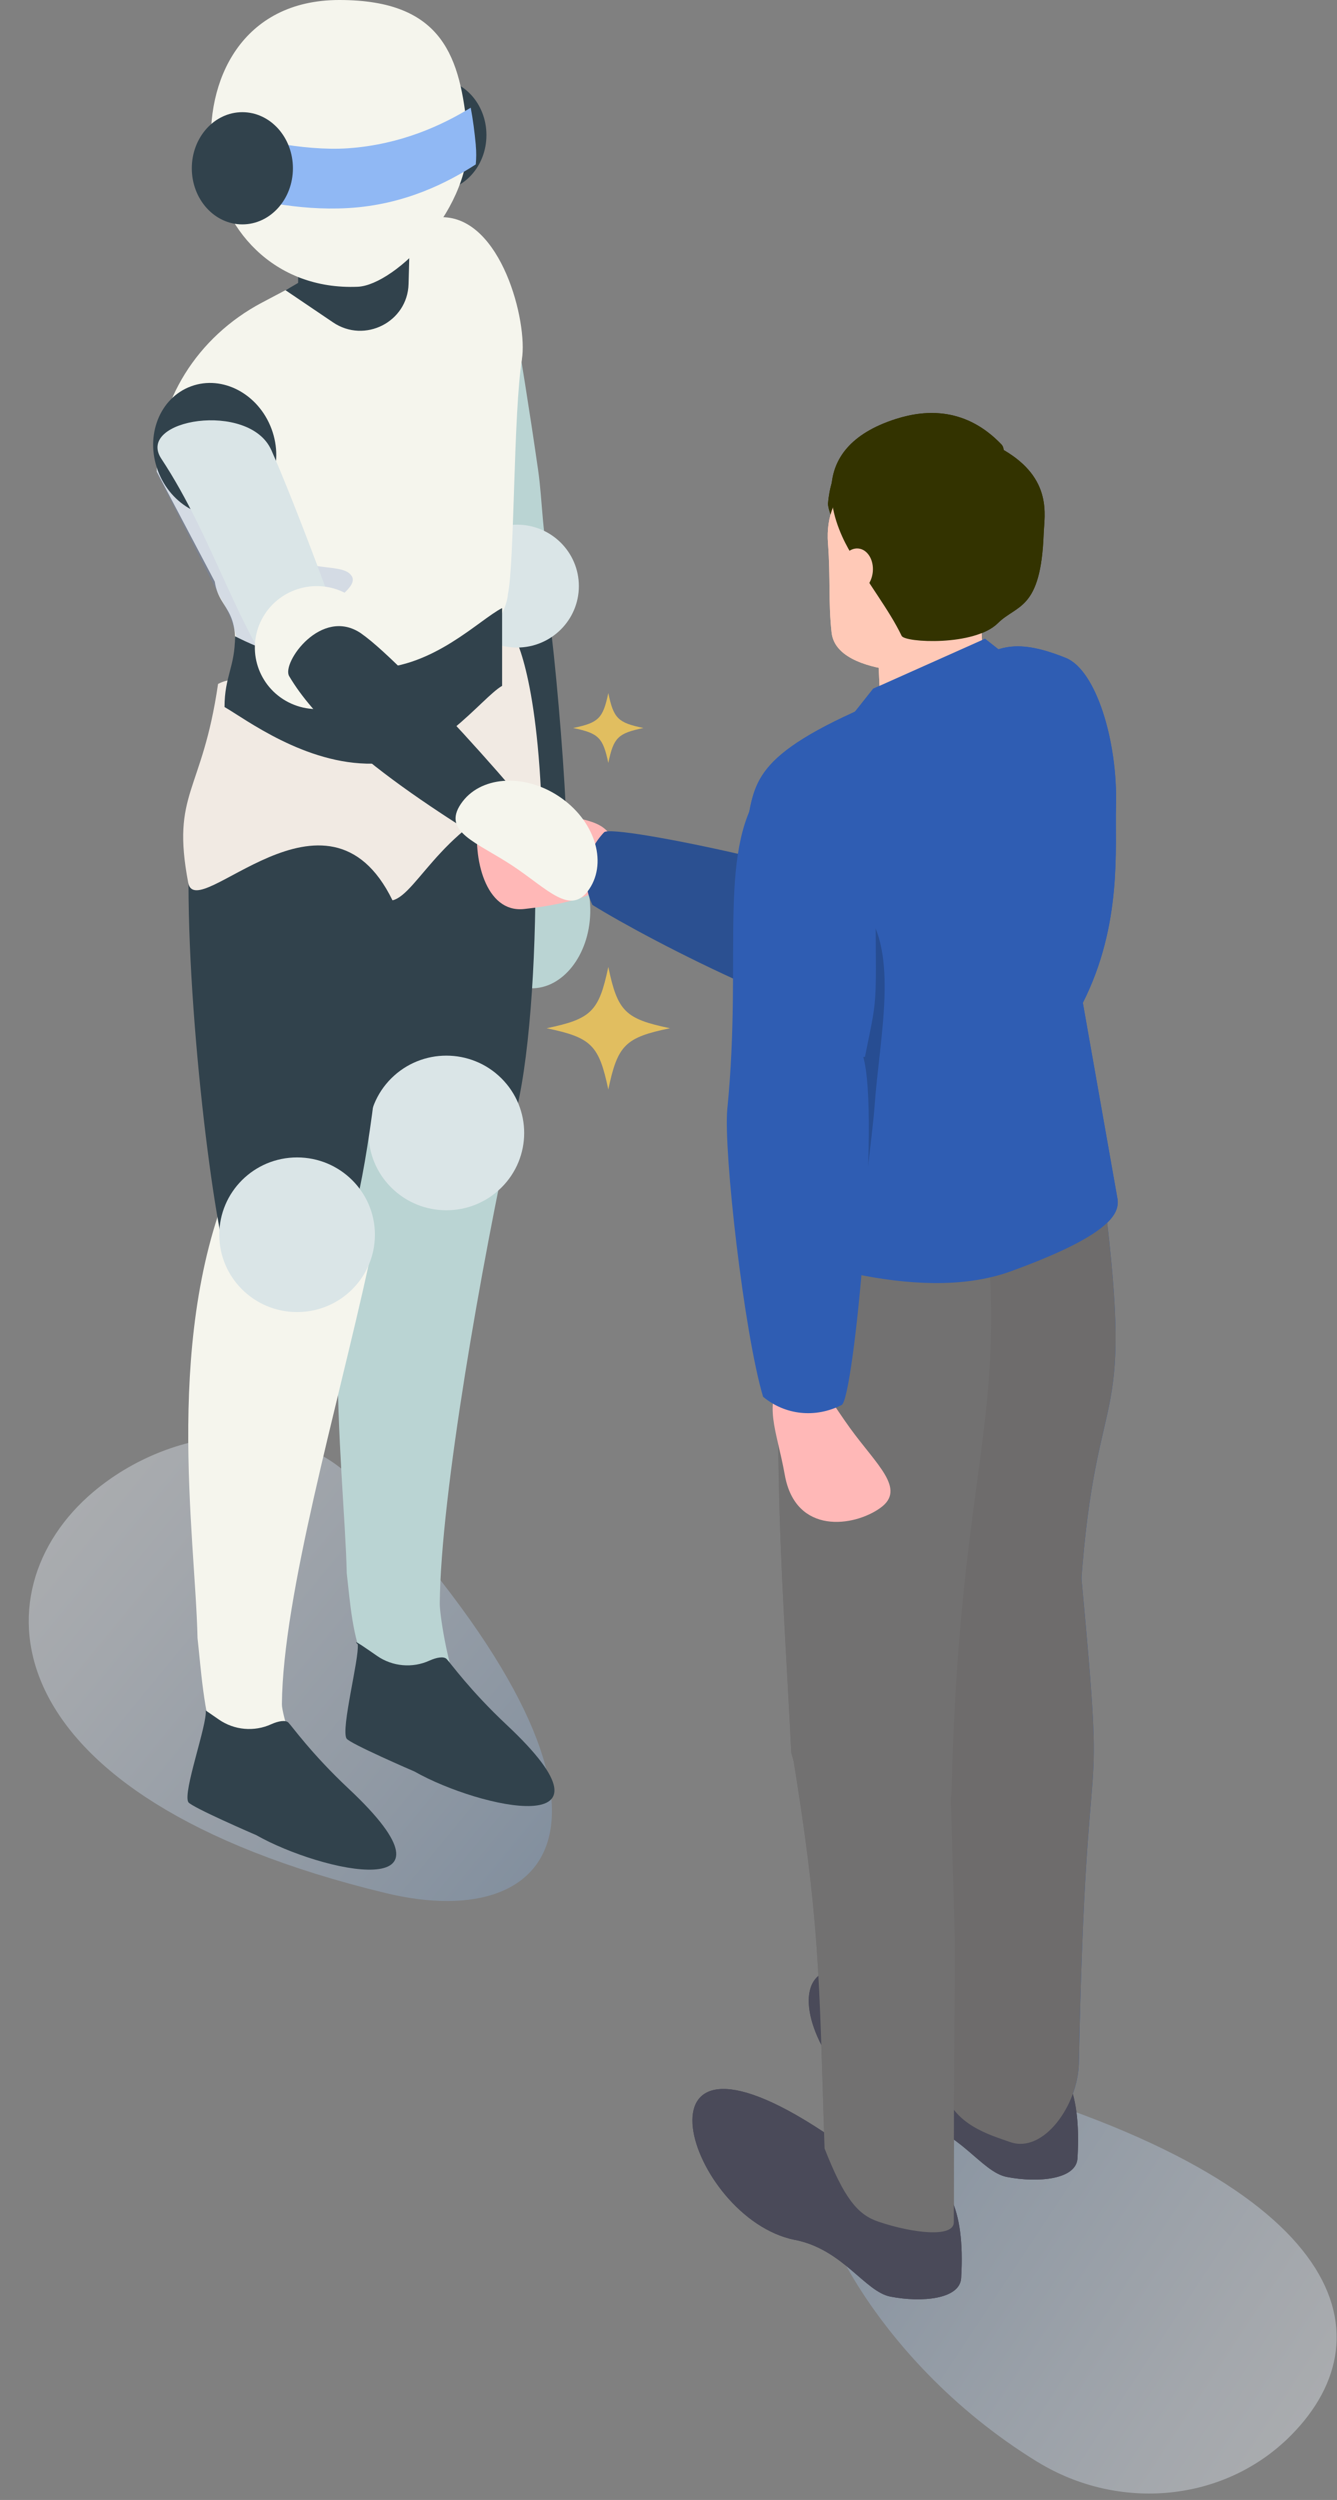 <svg width="46" height="86" viewBox="0 0 46 86" fill="none" xmlns="http://www.w3.org/2000/svg">
<rect x="0" y="0" width="46" height="86" fill="#808080" stroke="none"/>
<path opacity="0.4" d="M35.698 84.692C38.487 86.404 42.13 86.093 44.426 83.769C47.865 80.286 46.305 74.978 32.818 71.34C27.218 69.828 29.655 74.984 28.355 75.162C27.551 75.274 29.766 81.051 35.698 84.694V84.692Z" fill="url(#paint0_linear_1_17188)"/>
<path opacity="0.4" d="M12.246 50.986C10.014 48.6 5.884 49.065 3.205 51.327C-0.807 54.715 -0.417 61.809 13.262 65.121C19.386 66.604 22.674 62.129 12.246 50.986Z" fill="url(#paint1_linear_1_17188)"/>
<path d="M18.703 19.878C19.143 22.147 19.797 30.64 19.397 30.669C18.862 30.708 18.684 30.632 18.159 30.687C17.51 28.649 16.337 23.21 16.069 20.765C16.137 20.244 18.389 18.249 18.703 19.878Z" fill="#31424C"/>
<path d="M18.26 33.998C17.166 33.97 17.542 32.798 17.579 31.34C17.616 29.884 17.303 28.693 18.397 28.721C19.491 28.75 20.347 29.953 20.308 31.411C20.27 32.867 19.353 34.027 18.259 33.998H18.26Z" fill="#BAD4D3"/>
<path d="M13.296 14.154C13.801 15.914 14.975 20.18 15.532 21.336C15.759 21.458 16.555 21.852 17.567 21.651C18.324 21.501 18.819 20.446 19.027 20.253C18.627 18.267 18.675 17.3 18.515 16.176C18.223 14.14 17.88 12.019 17.691 10.95C17.412 9.375 12.794 12.401 13.297 14.154H13.296Z" fill="#BAD4D3"/>
<path d="M17.645 38.55C16.576 43.437 15.16 51.427 15.13 55.167C15.126 55.525 15.391 57.234 15.742 58.021C15.919 58.419 15.631 58.576 15.267 58.613C12.257 58.924 12.163 56.162 11.93 54.122C11.857 50.582 10.708 42.244 13.271 36.687C13.564 35.991 18.18 36.109 17.645 38.552V38.55Z" fill="#BAD4D3"/>
<path d="M17.583 38.843C18.694 35.606 18.677 24.858 17.688 23.604C17.271 23.075 12.371 23.803 11.791 23.842C11.243 27.619 12.127 36.123 12.78 39.234C12.963 40.01 16.759 41.24 17.583 38.843Z" fill="#31424C"/>
<path d="M17.25 40.855C18.296 39.817 18.296 38.133 17.25 37.094C16.205 36.055 14.51 36.055 13.464 37.094C12.419 38.133 12.419 39.817 13.464 40.855C14.51 41.894 16.205 41.894 17.25 40.855Z" fill="#DAE5E7"/>
<path d="M12.68 43.527C11.611 48.414 9.729 54.89 9.699 58.628C9.695 58.986 10.258 60.733 10.608 61.519C10.786 61.917 10.498 62.074 10.133 62.111C7.123 62.422 7.029 58.392 6.796 56.351C6.723 52.811 5.574 45.742 8.137 40.184C8.431 39.487 13.216 41.083 12.682 43.526L12.68 43.527Z" fill="#F5F5ED"/>
<path d="M11.965 42.476C13.077 39.238 13.911 28.36 12.924 27.106C12.508 26.577 7.235 27.305 6.657 27.344C6.109 31.121 6.994 39.626 7.645 42.736C7.828 43.512 11.142 44.873 11.965 42.476Z" fill="#31424C"/>
<path d="M17.567 21.653C16.124 21.405 17.113 25.072 12.714 25.785C8.947 26.394 9.176 22.662 7.502 23.528C6.954 27.305 5.884 27.248 6.476 30.369C6.753 31.831 11.255 26.361 13.504 30.972C14.393 30.765 15.357 28.041 18.611 27.209C18.38 22.642 17.567 21.651 17.567 21.651V21.653Z" fill="#F1EAE3"/>
<path d="M10.222 45.136C11.7 45.136 12.899 43.945 12.899 42.476C12.899 41.007 11.7 39.816 10.222 39.816C8.743 39.816 7.545 41.007 7.545 42.476C7.545 43.945 8.743 45.136 10.222 45.136Z" fill="#DAE5E7"/>
<path d="M17.789 22.276C18.964 22.276 19.916 21.33 19.916 20.163C19.916 18.995 18.964 18.049 17.789 18.049C16.614 18.049 15.662 18.995 15.662 20.163C15.662 21.33 16.614 22.276 17.789 22.276Z" fill="#DAE5E7"/>
<path d="M14.996 6.577C15.957 6.577 16.736 5.713 16.736 4.647C16.736 3.581 15.957 2.717 14.996 2.717C14.036 2.717 13.257 3.581 13.257 4.647C13.257 5.713 14.036 6.577 14.996 6.577Z" fill="#31424C"/>
<path d="M17.958 12.361C17.659 14.204 17.707 19.354 17.474 20.445C17.474 20.445 17.439 22.221 13.949 23.956C10.412 25.715 7.726 24.393 7.901 23.576C8.488 20.818 7.556 21.139 7.39 20.01L5.394 16.223C5.394 13.815 6.776 11.597 9.007 10.413L9.571 10.115L13.876 7.831C14.304 7.601 14.761 7.488 15.203 7.471C17.248 7.471 18.164 11.078 17.956 12.361H17.958Z" fill="#F5F5ED"/>
<path d="M14.111 7.719L14.057 9.769C14.023 11.075 12.547 11.826 11.46 11.091L9.822 9.983C9.822 9.983 13.694 7.736 14.112 7.719H14.111Z" fill="#31424C"/>
<path d="M13.949 4.363H10.258V9.865H13.949V4.363Z" fill="#31424C"/>
<path d="M16.085 4.544C16.33 7.094 13.607 9.812 12.305 9.865C9.439 9.982 7.532 7.884 7.287 5.334C7.04 2.784 8.313 0 11.675 0C15.27 0 15.838 1.992 16.083 4.544H16.085Z" fill="#F5F5ED"/>
<path opacity="0.24" d="M12.102 19.819C11.746 19.238 10.066 19.947 8.767 18.253C7.815 19.404 5.394 14.758 5.394 16.265L7.502 20.411C7.575 20.588 7.963 21.086 8.171 22.087C8.527 22.249 7.945 22.104 9.498 22.477C9.639 21.666 8.666 25.088 8.74 24.268C8.979 21.655 12.538 20.528 12.102 19.817V19.819Z" fill="#708DC9"/>
<path d="M8.201 17.659C9.28 17.262 9.792 15.962 9.342 14.755C8.893 13.549 7.654 12.892 6.574 13.289C5.494 13.686 4.983 14.986 5.432 16.192C5.881 17.399 7.121 18.055 8.201 17.659Z" fill="#31424C"/>
<path d="M9.334 15.479C10.089 17.181 11.794 21.675 12.115 22.939C11.108 23.577 10.909 23.195 9.902 23.833C8.189 21.785 7.381 18.551 5.551 15.781C4.654 14.422 8.58 13.784 9.333 15.481L9.334 15.479Z" fill="#DAE5E7"/>
<path d="M16.371 4.999C16.329 4.548 16.273 4.113 16.195 3.705C15.24 4.292 13.806 4.974 11.972 5.101C10.38 5.211 8.465 4.72 7.579 4.527C7.534 4.946 7.532 5.372 7.573 5.791C7.6 6.077 7.65 6.356 7.719 6.626C8.626 6.847 10.195 7.259 11.972 7.158C13.924 7.049 15.42 6.269 16.369 5.656C16.389 5.437 16.391 5.218 16.369 4.999H16.371Z" fill="#90B8F4"/>
<path d="M8.338 7.719C9.299 7.719 10.078 6.855 10.078 5.789C10.078 4.723 9.299 3.859 8.338 3.859C7.377 3.859 6.599 4.723 6.599 5.789C6.599 6.855 7.377 7.719 8.338 7.719Z" fill="#31424C"/>
<path d="M17.275 23.594C16.556 24.007 14.975 26.238 12.819 26.271C10.505 26.307 8.443 24.734 7.725 24.322C7.725 23.268 8.086 22.942 8.086 21.888C8.895 22.302 10.601 23.037 12.867 22.995C14.927 22.956 16.478 21.325 17.275 20.918V23.596V23.594Z" fill="#31424C"/>
<path d="M11.995 61.532C10.709 60.325 10.039 59.372 9.923 59.259C9.824 59.16 9.578 59.204 9.331 59.315C8.746 59.581 8.063 59.52 7.534 59.156C7.278 58.98 7.079 58.844 7.079 58.842C7.132 59.326 6.282 61.661 6.479 61.995C6.581 62.166 8.819 63.131 8.819 63.131C11.07 64.407 16.275 65.543 11.995 61.532Z" fill="#31424C"/>
<path d="M17.439 59.343C16.152 58.136 15.482 57.183 15.366 57.07C15.267 56.971 15.021 57.015 14.774 57.127C14.189 57.392 13.506 57.331 12.977 56.967C12.721 56.791 12.049 56.312 12.309 56.568C12.362 57.052 11.725 59.472 11.922 59.806C12.024 59.977 14.262 60.942 14.262 60.942C16.514 62.218 21.718 63.355 17.439 59.343Z" fill="#31424C"/>
<path d="M23.051 35.372C21.51 35.69 21.25 35.95 20.929 37.48C20.608 35.95 20.347 35.692 18.806 35.372C20.347 35.054 20.607 34.794 20.929 33.264C21.249 34.794 21.51 35.052 23.051 35.372Z" fill="#E1BE60"/>
<path d="M22.138 25.044C21.259 25.226 21.112 25.372 20.929 26.245C20.745 25.372 20.598 25.226 19.719 25.044C20.598 24.862 20.745 24.715 20.929 23.842C21.112 24.715 21.259 24.862 22.138 25.044Z" fill="#E1BE60"/>
<path d="M11.773 20.35C12.844 20.831 13.321 22.084 12.837 23.148C12.353 24.212 11.092 24.685 10.021 24.205C8.95 23.724 8.473 22.471 8.957 21.407C9.441 20.343 10.702 19.869 11.773 20.35Z" fill="#F5F5ED"/>
<path d="M12.433 21.797C14.027 22.899 19.479 29.074 19.385 29.462C19.18 30.305 19.214 30.066 18.399 30.045C16.633 28.825 11.652 26.157 9.948 23.258C9.681 22.804 11.063 20.848 12.433 21.795V21.797Z" fill="#31424C"/>
<path d="M29.017 16.736C29.75 20.737 32.067 20.71 33.574 20.592C36.287 20.378 37.085 14.293 30.522 14.898C29.081 15.03 28.567 16.336 28.488 17.319C28.476 17.483 28.707 18.125 28.752 17.976C28.979 17.234 29.015 16.736 29.015 16.736H29.017Z" fill="#333300"/>
<path d="M28.488 18.697C28.577 19.901 28.497 20.717 28.611 21.758C28.716 22.726 30.123 22.972 30.678 23.052C32.153 23.264 33.517 21.731 33.704 19.786C33.892 17.841 32.841 16.15 31.358 16.009C29.874 15.867 28.343 16.749 28.487 18.697H28.488Z" fill="#FFC9B7"/>
<path d="M31.352 72.936C33.016 73.268 33.752 74.716 34.641 74.889C35.721 75.099 37.027 74.975 37.071 74.252C37.373 69.233 34.289 70.511 32.325 69.216C25.365 64.617 27.647 72.199 31.352 72.938V72.936Z" fill="#4A4A59"/>
<path d="M32.859 57.018C31.843 53.815 31.523 43.192 32.425 41.951C32.806 41.428 36.957 43.464 37.486 43.505C37.986 47.239 36.982 53.941 36.388 57.014C36.221 57.781 33.61 59.388 32.859 57.018Z" fill="#FFC9B7"/>
<path d="M31.781 54.854C32.106 55.94 32.099 57.069 33.569 57.822C35.132 58.622 37.036 57.454 37.094 56.182C37.512 47.087 39.019 49.95 38.08 41.937L32.941 40.512C32.866 41.424 31.418 34.03 31.418 34.993C31.418 41.244 31.418 48.586 31.781 54.856V54.854Z" fill="#2F5DB3"/>
<path d="M32.471 71.871C32.797 73.101 34.067 73.445 34.757 73.689C35.904 74.092 37.089 72.419 37.119 70.975C37.384 58.027 38.081 63.697 37.205 54.254C37.205 54.254 31.955 54.835 31.955 55.926C31.955 63.011 32.283 65.786 32.471 71.873V71.871Z" fill="#2F5DB3"/>
<path d="M28.152 61.654C27.126 58.457 26.765 47.833 27.661 46.589C28.04 46.064 32.199 48.082 32.727 48.12C33.241 51.85 32.265 58.557 31.681 61.634C31.518 62.403 28.914 64.02 28.152 61.654Z" fill="#FFB8B7"/>
<path d="M27.35 77.053C29.013 77.385 29.75 78.833 30.639 79.006C31.719 79.216 33.024 79.093 33.069 78.37C33.371 73.35 30.287 74.628 28.323 73.333C21.363 68.734 23.645 76.316 27.35 77.055V77.053Z" fill="#4A4A59"/>
<path d="M28.367 73.902C29.044 75.625 29.504 76.185 30.221 76.427C31.411 76.83 32.816 76.984 32.816 76.449C32.816 63.498 32.957 70.572 32.692 61.129C32.692 61.129 27.049 59.033 27.226 60.099C28.209 66.064 28.175 67.813 28.369 73.9L28.367 73.902Z" fill="#727171"/>
<path d="M27.224 60.299C27.562 61.384 27.555 62.513 29.079 63.266C30.701 64.067 32.708 62.898 32.738 61.626C33.014 50.202 34.785 48.998 33.811 40.985L27.523 39.469C26.245 46.856 26.93 54.129 27.224 60.3V60.299Z" fill="#727171"/>
<path d="M32.293 23.873C31.672 25.64 30.123 29.9 29.895 31.181C30.916 31.687 32.896 31.517 33.916 32.022C34.805 30.794 38.247 26.162 37.436 23.836C37.181 23.106 32.912 22.113 32.293 23.873Z" fill="#2B5091"/>
<path d="M33.887 23.946L30.358 25.818L30.116 20.369L33.722 20.786L33.887 23.946Z" fill="#FFC9B7"/>
<path d="M37.256 34.498C38.624 31.788 38.355 29.171 38.396 27.713C38.457 25.479 37.704 23.049 36.671 22.633C34.792 21.877 34.23 22.326 33.252 22.909L30.141 24.164C25.783 26.012 25.991 26.924 25.66 28.561C25.539 29.155 25.648 29.773 25.963 30.291L27.619 33.022C28.286 36.468 26.535 39.229 25.964 42.885C26.823 43.053 31.432 44.95 34.778 43.734C38.187 42.495 38.503 41.761 38.453 41.27L37.256 34.499V34.498Z" fill="#2F5DB3"/>
<path opacity="0.26" d="M28.835 31.512C27.99 32.581 26.432 29.72 26.462 31.095L27.877 34.511C28.531 37.945 26.199 39.219 25.783 42.887C26.18 42.966 27.129 43.318 28.552 43.627C28.665 42.885 29.14 39.078 29.191 38.329C29.357 35.941 30.052 33.03 28.834 31.512H28.835Z" fill="#112232"/>
<path d="M29.182 18.866C29.851 20.066 30.584 20.96 31.021 21.874C31.135 22.111 33.528 22.235 34.33 21.439C34.988 20.785 35.812 21.006 35.908 18.355C35.931 17.728 36.224 16.466 34.531 15.48C34.531 15.48 34.531 15.369 34.455 15.289C33.254 14.034 31.898 14.07 30.829 14.411C27.622 15.432 28.67 17.945 29.182 18.866Z" fill="#333300"/>
<path d="M28.889 19.562C28.85 19.976 29.179 20.334 29.387 20.364C29.7 20.409 29.99 20.083 30.029 19.672C30.068 19.258 29.846 18.899 29.531 18.869C29.216 18.839 28.928 19.15 28.889 19.562Z" fill="#FFC9B7"/>
<path d="M28.99 25.02L35.083 22.913L33.889 21.973L30.043 23.691L28.99 25.02Z" fill="#2F5DB3"/>
<path d="M29.017 16.736C29.75 20.737 32.067 20.71 33.574 20.592C36.287 20.378 37.085 14.293 30.522 14.898C29.081 15.03 28.567 16.336 28.488 17.319C28.476 17.483 28.707 18.125 28.752 17.976C28.979 17.234 29.015 16.736 29.015 16.736H29.017Z" fill="#333300"/>
<path d="M28.488 18.697C28.577 19.901 28.497 20.717 28.611 21.758C28.716 22.726 30.123 22.972 30.678 23.052C32.153 23.264 33.517 21.731 33.704 19.786C33.892 17.841 32.841 16.15 31.358 16.009C29.874 15.867 28.343 16.749 28.487 18.697H28.488Z" fill="#FFC9B7"/>
<path d="M31.352 72.936C33.016 73.268 33.752 74.716 34.641 74.889C35.721 75.099 37.027 74.975 37.071 74.252C37.373 69.233 34.289 70.511 32.325 69.216C25.365 64.617 27.647 72.199 31.352 72.938V72.936Z" fill="#4A4A59"/>
<path d="M21.267 29.444C21.023 28.167 20.324 28.289 18.995 27.944C17.666 27.601 16.651 26.919 16.453 28.2C16.256 29.482 16.69 31.419 18.035 31.27C20.371 31.013 21.447 30.405 21.265 29.444H21.267Z" fill="#FFB8B7"/>
<path d="M31.532 31.264C29.792 30.183 21.087 28.316 20.785 28.631C20.128 29.317 19.977 30.276 20.383 31.13C22.309 32.33 28.746 35.688 32.142 35.891C32.674 35.923 33.028 32.192 31.532 31.262V31.264Z" fill="#2B5091"/>
<path d="M32.859 57.018C31.843 53.815 31.523 43.192 32.425 41.951C32.806 41.428 36.957 43.464 37.486 43.505C37.986 47.239 36.982 53.941 36.388 57.014C36.221 57.781 33.61 59.388 32.859 57.018Z" fill="#FFC9B7"/>
<path d="M31.781 54.854C32.106 55.94 32.099 57.069 33.569 57.822C35.132 58.622 37.036 57.454 37.094 56.182C37.512 47.087 39.019 49.95 38.08 41.937L32.941 40.512C32.866 41.424 31.418 34.03 31.418 34.993C31.418 41.244 31.418 48.586 31.781 54.856V54.854Z" fill="#6E6C6C"/>
<path d="M32.471 71.871C32.797 73.101 34.067 73.445 34.757 73.689C35.904 74.092 37.089 72.419 37.119 70.975C37.384 58.027 38.081 63.697 37.205 54.254C37.205 54.254 31.955 54.835 31.955 55.926C31.955 63.011 32.283 65.786 32.471 71.873V71.871Z" fill="#6E6C6C"/>
<path d="M28.152 61.654C27.126 58.457 26.765 47.833 27.661 46.589C28.04 46.064 32.199 48.082 32.727 48.12C33.241 51.85 32.265 58.557 31.681 61.634C31.518 62.403 28.914 64.02 28.152 61.654Z" fill="#FFB8B7"/>
<path d="M27.35 77.053C29.013 77.385 29.75 78.833 30.639 79.006C31.719 79.216 33.024 79.093 33.069 78.37C33.371 73.35 30.287 74.628 28.323 73.333C21.363 68.734 23.645 76.316 27.35 77.055V77.053Z" fill="#4A4A59"/>
<path d="M28.367 73.902C29.044 75.625 29.504 76.185 30.221 76.427C31.411 76.83 32.816 76.984 32.816 76.449C32.816 63.498 32.957 70.572 32.692 61.129C32.692 61.129 27.049 59.033 27.226 60.099C28.209 66.064 28.175 67.813 28.369 73.9L28.367 73.902Z" fill="#727171"/>
<path d="M27.224 60.299C27.562 61.384 27.555 62.513 29.079 63.266C30.701 64.067 32.708 62.898 32.738 61.626C33.014 50.202 34.785 48.998 33.811 40.985L27.523 39.469C26.245 46.856 26.93 54.129 27.224 60.3V60.299Z" fill="#727171"/>
<path d="M33.887 23.946L30.358 25.818L30.116 20.369L33.722 20.786L33.887 23.946Z" fill="#FFC9B7"/>
<path d="M37.256 34.498C38.624 31.788 38.355 29.171 38.396 27.713C38.457 25.479 37.704 23.049 36.671 22.633C34.792 21.877 34.23 22.326 33.252 22.909L30.141 24.164C25.783 26.012 25.991 26.924 25.66 28.561C25.539 29.155 25.648 29.773 25.963 30.291L27.619 33.022C28.286 36.468 26.535 39.229 25.964 42.885C26.823 43.053 31.432 44.95 34.778 43.734C38.187 42.495 38.503 41.761 38.453 41.27L37.256 34.499V34.498Z" fill="#2F5DB3"/>
<path opacity="0.26" d="M29.734 31.254C28.889 32.323 27.331 29.462 27.361 30.837L28.775 34.253C29.43 37.687 27.098 38.962 26.681 42.629C27.078 42.708 28.028 43.06 29.451 43.369C29.563 42.627 30.038 38.82 30.089 38.071C30.255 35.683 30.95 32.772 29.732 31.254H29.734Z" fill="#112232"/>
<path d="M26.957 47.253C27.556 46.32 28.318 47.842 29.239 49.118C30.16 50.394 31.189 51.223 30.292 51.871C29.396 52.52 27.373 52.822 27.001 50.738C26.72 49.162 26.245 48.358 26.955 47.255L26.957 47.253Z" fill="#FFB8B7"/>
<path d="M30.111 28.811C30.12 35.11 30.26 33.849 29.76 36.354C28.526 36.552 26.258 37.971 25.022 38.167C25.566 32.694 24.607 29.097 26.37 26.923C26.767 26.434 30.107 26.246 30.111 28.811Z" fill="#2F5DB3"/>
<path d="M29.182 18.866C29.851 20.066 30.584 20.96 31.021 21.874C31.135 22.111 33.528 22.235 34.33 21.439C34.988 20.785 35.812 21.006 35.908 18.355C35.931 17.728 36.224 16.466 34.531 15.48C34.531 15.48 34.531 15.369 34.455 15.289C33.254 14.034 31.898 14.07 30.829 14.411C27.622 15.432 28.67 17.945 29.182 18.866Z" fill="#333300"/>
<path d="M28.889 19.562C28.85 19.976 29.179 20.334 29.387 20.364C29.7 20.409 29.99 20.083 30.029 19.672C30.068 19.258 29.846 18.899 29.531 18.869C29.216 18.839 28.928 19.15 28.889 19.562Z" fill="#FFC9B7"/>
<path d="M28.99 25.02L35.083 22.913L33.889 21.973L30.043 23.691L28.99 25.02Z" fill="#2F5DB3"/>
<path d="M29.698 36.352C30.292 38.364 29.374 48.119 28.96 48.331C28.054 48.793 27.017 48.683 26.254 48.05C25.593 45.822 24.893 39.626 25.022 38.167C25.07 37.621 29.186 34.624 29.696 36.354L29.698 36.352Z" fill="#2F5DB3"/>
<path d="M15.852 27.661C15.213 28.617 16.403 28.971 17.625 29.776C18.847 30.584 19.635 31.538 20.276 30.582C20.914 29.626 20.443 28.198 19.223 27.391C18.001 26.583 16.492 26.703 15.854 27.659L15.852 27.661Z" fill="#F5F5ED"/>
<defs>
<linearGradient id="paint0_linear_1_17188" x1="24.44" y1="70.45" x2="50.806" y2="87.881" gradientUnits="userSpaceOnUse">
<stop stop-color="#6D94C1"/>
<stop offset="0.34" stop-color="#A8BFDA"/>
<stop offset="0.64" stop-color="#D7E1EE"/>
<stop offset="0.87" stop-color="#F4F7FA"/>
<stop offset="1" stop-color="white"/>
</linearGradient>
<linearGradient id="paint1_linear_1_17188" x1="22.167" y1="67.477" x2="-3.134" y2="46.671" gradientUnits="userSpaceOnUse">
<stop stop-color="#6D94C1"/>
<stop offset="0.34" stop-color="#A8BFDA"/>
<stop offset="0.64" stop-color="#D7E1EE"/>
<stop offset="0.87" stop-color="#F4F7FA"/>
<stop offset="1" stop-color="white"/>
</linearGradient>
</defs>
</svg>

